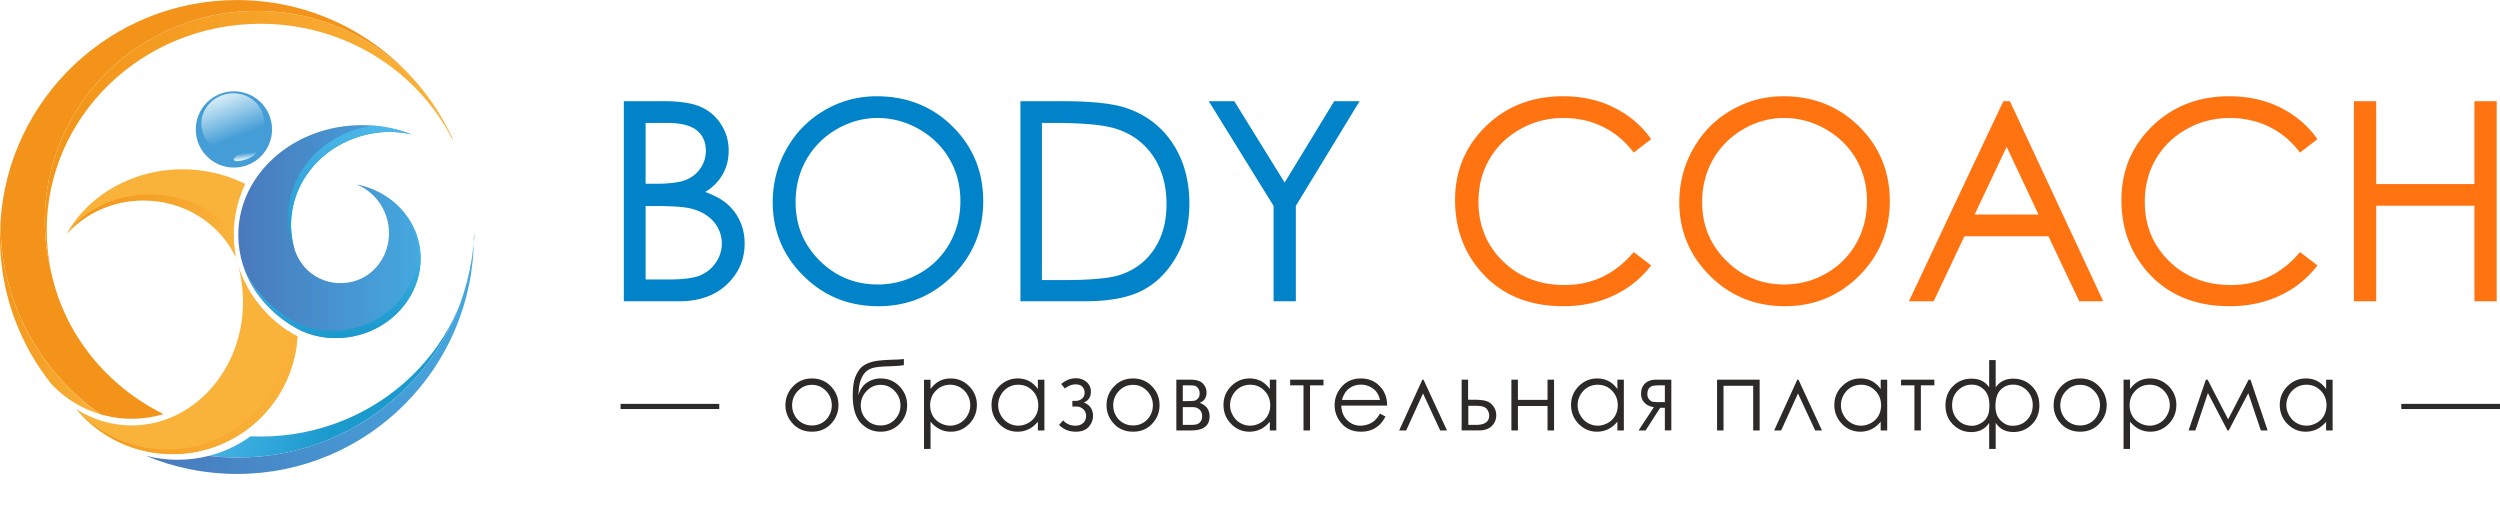 <?xml version="1.0" encoding="UTF-8"?> <svg xmlns="http://www.w3.org/2000/svg" xmlns:xlink="http://www.w3.org/1999/xlink" xml:space="preserve" width="499" height="104" style="shape-rendering:geometricPrecision;text-rendering:geometricPrecision;image-rendering:optimizeQuality;fill-rule:evenodd;clip-rule:evenodd" viewBox="0 0 460.22 95.9"><defs><linearGradient xlink:href="#id4" id="id5" x1="82.36" x2="9.88" y1="33.4" y2="21.06" gradientUnits="userSpaceOnUse"></linearGradient><linearGradient id="id11" x1="78.61" x2="49.42" y1="71.2" y2="55.94" gradientUnits="userSpaceOnUse"><stop offset="0" style="stop-opacity:1;stop-color:#1b9ace"></stop><stop offset=".361" style="stop-opacity:1;stop-color:#1b9ace"></stop><stop offset="1" style="stop-opacity:1;stop-color:#4db7e9"></stop></linearGradient><linearGradient id="id1" x1="44.65" x2="41.04" y1="27.35" y2="17.94" gradientUnits="userSpaceOnUse"><stop offset="0" style="stop-opacity:1;stop-color:#449dd7"></stop><stop offset=".231" style="stop-opacity:1;stop-color:#449dd7"></stop><stop offset="1" style="stop-opacity:1;stop-color:#d0eaf6"></stop></linearGradient><linearGradient id="id2" x1="45.05" x2="45.19" y1="28.04" y2="29.26" gradientUnits="userSpaceOnUse"><stop offset="0" style="stop-opacity:1;stop-color:#449dd7"></stop><stop offset=".09" style="stop-opacity:1;stop-color:#449dd7"></stop><stop offset="1" style="stop-opacity:1;stop-color:#d4ecf8"></stop></linearGradient><linearGradient id="id3" x1="26.81" x2="87.3" y1="65.43" y2="65.43" gradientUnits="userSpaceOnUse"><stop offset="0" style="stop-opacity:1;stop-color:#4979bc"></stop><stop offset="1" style="stop-opacity:1;stop-color:#45a7de"></stop></linearGradient><linearGradient id="id4" x1="41.08" x2="15.32" y1="47.5" y2="34.6" gradientUnits="userSpaceOnUse"><stop offset="0" style="stop-opacity:1;stop-color:#f9b33b"></stop><stop offset="1" style="stop-opacity:1;stop-color:#f39519"></stop></linearGradient><linearGradient xlink:href="#id7" id="id10" x1="63.6" x2="61.27" y1="61.57" y2="44.07" gradientUnits="userSpaceOnUse"></linearGradient><linearGradient xlink:href="#id4" id="id6" x1="53.32" x2="15.06" y1="76" y2="67.39" gradientUnits="userSpaceOnUse"></linearGradient><linearGradient id="id7" x1="62.96" x2="66.58" y1="47.12" y2="22.59" gradientUnits="userSpaceOnUse"><stop offset="0" style="stop-opacity:1;stop-color:#1b9ace"></stop><stop offset="1" style="stop-opacity:1;stop-color:#4db7e9"></stop></linearGradient><linearGradient xlink:href="#id3" id="id8" x1="43.87" x2="76.18" y1="42.45" y2="42.45" gradientUnits="userSpaceOnUse"></linearGradient><linearGradient xlink:href="#id4" id="id9" x1="19.63" x2="-1.11" y1="58.81" y2="58.41" gradientUnits="userSpaceOnUse"></linearGradient><clipPath id="id0"><path d="M43.65 93.42c9.92 0 17.97.56 17.97 1.24 0 .69-8.05 1.24-17.97 1.24-9.92 0-17.96-.55-17.96-1.24 0-.68 8.04-1.24 17.96-1.24z"></path></clipPath><style>.fil17{fill:#2b2a29}.fil14,.fil15,.fil7{fill:#f9b33b;fill-rule:nonzero}.fil14,.fil15{fill:#0083c8}.fil15{fill:#ff7311}</style></defs><g id="Слой_x0020_1"><g id="_1767560903712"><path d="M83.24 25.6C77.31 11.73 63.44 2 47.27 2 25.72 2 8.24 19.3 8.24 40.64c0 3.26.41 6.42 1.18 9.44 2.44 11.43 10.22 20.98 20.69 26.14-3.48 1.04-7.19 1.18-10.87.24-.27-.07-.54-.15-.8-.23C7.33 68.39.08 55.53.08 41 1.43 18.13 20.41 0 43.62 0 61.29 0 76.5 10.51 83.36 25.62l-.12-.02z" style="fill:#f3931a;fill-rule:nonzero"></path><path d="M75.8 24.75c-2.67-.62-5.53-.65-8.39.04-9.55 2.27-15.58 11.19-13.38 20.39 1.21 5.05 6 7.82 10.8 6.68 4.8-1.15 7.71-6.17 6.51-11.23-.77-3.19-3-5.63-5.75-6.7 5.71 1.08 10.4 5.25 11.57 10.96 1.57 7.71-3.84 15.33-12.09 17.01-3.37.69-6.7.27-9.56-.99-6.95-3.46-11.64-10.08-11.64-17.67 0-11.16 10.18-20.21 22.74-20.21 3.27 0 6.38.61 9.19 1.72z" style="fill:url(#id8)"></path><path d="M68.67 23.11c-.6.08-1.2.19-1.8.34-9.55 2.27-15.58 11.19-13.38 20.39.17.73.42 1.42.74 2.06-.07-.24-.14-.48-.2-.72-2.2-9.2 3.83-18.12 13.38-20.39 2.86-.69 5.72-.66 8.39-.04a24.65 24.65 0 0 0-7.13-1.64z" style="fill:url(#id7)"></path><path d="M76.15 41.86c.19.55.35 1.11.46 1.7 1.58 7.7-3.83 15.32-12.08 17-3.38.69-6.7.27-9.57-.99-4.46-2.22-8-5.76-9.95-10.01H45c1.79 4.85 5.58 8.89 10.51 11.35 2.86 1.26 6.19 1.68 9.56.99 8.25-1.68 13.66-9.3 12.09-17.01-.22-1.06-.56-2.08-1.01-3.03z" style="fill:url(#id10)"></path><path d="M50.08 23.82c0 3.87-3.14 7.02-7.02 7.02-3.88 0-7.02-3.15-7.02-7.02 0-3.88 3.14-7.02 7.02-7.02 3.88 0 7.02 3.14 7.02 7.02z" style="fill:#449dd7;fill-rule:nonzero"></path><path d="M48.54 21.58c.56 2.97-1.55 5.85-4.69 6.44-3.15.59-6.15-1.35-6.7-4.31-.55-2.97 1.55-5.85 4.69-6.44 3.15-.59 6.15 1.34 6.7 4.31z" style="fill:url(#id1)"></path><path d="M47.22 27.87c.13.37-.7 1.01-1.85 1.44-1.16.43-2.21.48-2.35.11-.13-.36.7-1 1.86-1.43 1.15-.43 2.2-.48 2.34-.12z" style="fill:url(#id2)"></path><path d="M54.76 61.94a23.076 23.076 0 0 1-10.95-13.12c.59 2.13.92 4.4.92 6.75 0 12.56-9.18 22.73-20.5 22.73-3.7 0-7.18-1.09-10.18-2.99 4.23 5.06 10.59 8.28 17.7 8.28 12.26 0 22.28-9.57 23.01-21.65zM43.38 47.15c-2.86-6.17-9.35-10.48-16.89-10.48-5.73 0-10.82 2.45-14.2 6.35 3.9-7 11.99-11.86 21.3-11.86 4.19 0 8.13.98 11.56 2.7a21.867 21.867 0 0 0-2.11 9.4c0 1.33.12 2.62.34 3.89z" class="fil7"></path><path d="M12.45 42.9c2.96-4.23 8.64-7.09 15.16-7.09 6.72 0 12.55 3.03 15.42 7.48 0 1.33.14 2.83.37 4.09-2.88-6.17-9.4-10.47-16.98-10.47-5.61 0-10.6 2.31-14 6.04l.03-.05z" style="fill:url(#id4)"></path><path d="M53.01 60.9C52.94 72.98 43 82.75 30.76 82.75c-6.65 0-12.62-2.89-16.7-7.45l-.01.01c4.23 5.06 10.59 8.28 17.7 8.28 12.26 0 22.28-9.57 23.01-21.65-.59-.32-1.16-.65-1.71-1.02l-.04-.02z" style="fill:url(#id6)"></path><path d="M9.42 50.08c-.77-3.02-1.18-6.18-1.18-9.44C8.24 19.3 25.72 2 47.27 2c16.17 0 30.07 9.75 35.99 23.62-6.4-12.6-19.79-21.25-35.31-21.25C26.22 4.37 8.6 21.38 8.6 42.36c0 2.64.28 5.23.82 7.72z" style="fill:url(#id5)"></path><path d="M18.44 76.23C7.33 68.39.08 55.53.08 41c-.05.87-.08 1.74-.08 2.62 0 10.23 3.55 19.6 9.44 27.04a20.27 20.27 0 0 0 9 5.57z" style="fill:url(#id9)"></path><path d="M87.3 43.62c-1.37 22.65-20.35 40.6-43.57 40.6-1.79 0-3.55-.11-5.28-.31 2.8-.72 5.4-1.96 7.68-3.6.6.03 1.21.04 1.82.04 21.73 0 39.34-17.01 39.34-37.99l.01 1.26z" style="fill:url(#id11)"></path><path d="M26.81 83.88c1.87.49 3.84.75 5.87.75 1.99 0 3.93-.25 5.77-.72 1.73.2 3.49.31 5.28.31 23.22 0 42.2-17.95 43.57-40.6h-.07c0 24.09-19.52 43.62-43.61 43.62-5.96 0-11.64-1.2-16.81-3.36z" style="fill:url(#id3)"></path><path d="M115.07 18.85h7.17c2.89 0 5.11.34 6.65 1.02 1.55.69 2.78 1.74 3.67 3.16.91 1.41 1.35 2.99 1.35 4.71 0 1.62-.39 3.09-1.18 4.42-.78 1.32-1.94 2.39-3.46 3.22 1.89.64 3.34 1.39 4.36 2.26 1.02.86 1.8 1.91 2.37 3.14.56 1.23.85 2.56.85 4 0 2.92-1.06 5.39-3.2 7.41-2.13 2.01-5 3.03-8.59 3.03h-9.99V18.85zm3.55 3.55v11.65h2.08c2.54 0 4.4-.24 5.59-.7 1.19-.48 2.14-1.22 2.83-2.23.7-1.01 1.05-2.15 1.05-3.38 0-1.66-.59-2.97-1.75-3.92-1.17-.95-3.03-1.42-5.58-1.42h-4.22zm0 15.29v13.98h4.51c2.66 0 4.61-.26 5.85-.77a6.77 6.77 0 0 0 2.99-2.45c.75-1.11 1.13-2.31 1.13-3.59 0-1.62-.53-3.04-1.58-4.25-1.06-1.19-2.51-2.02-4.36-2.47-1.24-.29-3.4-.45-6.48-.45h-2.06zm42.77-19.75c5.5 0 10.11 1.84 13.82 5.51 3.7 3.68 5.56 8.2 5.56 13.57 0 5.32-1.85 9.84-5.55 13.55-3.7 3.7-8.21 5.56-13.54 5.56-5.38 0-9.93-1.85-13.64-5.54-3.7-3.69-5.56-8.15-5.56-13.39 0-3.5.85-6.73 2.53-9.72 1.69-2.98 4-5.32 6.92-7.01 2.91-1.68 6.07-2.53 9.46-2.53zm.16 3.55c-2.68 0-5.23.7-7.65 2.1-2.4 1.4-4.29 3.28-5.65 5.65-1.35 2.38-2.02 5.03-2.02 7.95 0 4.31 1.49 7.96 4.49 10.93 3 2.98 6.61 4.46 10.83 4.46 2.83 0 5.44-.68 7.83-2.05a14.66 14.66 0 0 0 5.63-5.61c1.34-2.37 2.01-5.01 2.01-7.91 0-2.89-.67-5.5-2.01-7.83-1.35-2.32-3.25-4.19-5.69-5.59-2.44-1.4-5.03-2.1-7.77-2.1zm26.52 33.73V18.85h7.55c5.43 0 9.39.44 11.84 1.31 3.53 1.24 6.29 3.38 8.27 6.43 1.99 3.05 2.98 6.68 2.98 10.9 0 3.65-.78 6.85-2.36 9.62-1.57 2.76-3.62 4.82-6.13 6.13-2.51 1.32-6.04 1.98-10.57 1.98h-11.58zm3.5-3.45h4.19c5.02 0 8.49-.31 10.43-.93 2.72-.9 4.88-2.49 6.44-4.81 1.56-2.32 2.34-5.15 2.34-8.49 0-3.5-.85-6.51-2.55-8.99-1.68-2.49-4.05-4.19-7.07-5.11-2.27-.7-6.01-1.04-11.22-1.04h-2.56v29.37zm31.36-32.92h4.16l9.4 15.19 9.24-15.19h4.14l-11.55 18.98v17.39h-3.64V37.83l-11.75-18.98z" class="fil14"></path><path d="M115.07 18.62h7.17c1.46 0 2.74.09 3.86.26 1.13.17 2.09.43 2.88.78.8.36 1.51.8 2.14 1.34.63.54 1.17 1.18 1.63 1.91.47.72.81 1.49 1.05 2.29.23.81.34 1.66.34 2.54 0 .83-.1 1.62-.3 2.38-.2.75-.51 1.47-.91 2.15-.41.68-.91 1.3-1.5 1.85-.48.45-1.01.85-1.61 1.21.76.28 1.45.58 2.06.89.74.39 1.38.8 1.9 1.25a9.207 9.207 0 0 1 2.43 3.22c.29.63.51 1.28.65 1.97.15.68.22 1.38.22 2.11 0 1.5-.27 2.88-.82 4.14-.54 1.26-1.36 2.41-2.45 3.44a10.62 10.62 0 0 1-3.83 2.32c-1.46.52-3.1.78-4.92.78h-10.22V18.62h.23zm7.17.46h-6.94v35.91h9.76c1.77 0 3.36-.25 4.77-.75 1.4-.49 2.62-1.23 3.67-2.22 1.04-.98 1.82-2.08 2.34-3.29.52-1.2.78-2.52.78-3.96 0-.7-.07-1.37-.2-2.02-.14-.65-.35-1.28-.63-1.87-.27-.6-.6-1.16-.99-1.67-.38-.51-.82-.98-1.32-1.39-.49-.43-1.1-.82-1.81-1.19s-1.54-.72-2.47-1.03l-.49-.17.45-.25c.74-.4 1.4-.87 1.96-1.39A7.9 7.9 0 0 0 133.4 30c.19-.72.29-1.47.29-2.26 0-.84-.11-1.65-.33-2.42-.22-.76-.55-1.48-.99-2.17-.43-.69-.95-1.29-1.55-1.8-.59-.51-1.27-.94-2.02-1.27-.75-.33-1.68-.58-2.77-.75-1.09-.17-2.36-.25-3.79-.25zm-3.39 3.54v11.2h1.85c1.26 0 2.35-.06 3.27-.18.91-.11 1.66-.28 2.24-.51.57-.22 1.09-.52 1.54-.88.46-.35.85-.78 1.18-1.26.34-.49.59-1 .76-1.54.16-.54.25-1.11.25-1.71 0-.8-.14-1.51-.42-2.14-.27-.62-.69-1.15-1.25-1.61-.55-.45-1.28-.79-2.18-1.02-.91-.23-1.99-.35-3.25-.35h-3.99zm-.46 11.43V22.17h4.45c1.29 0 2.41.12 3.36.36.96.24 1.75.61 2.36 1.11.61.5 1.07 1.09 1.38 1.78.3.68.45 1.46.45 2.32 0 .64-.09 1.26-.27 1.84a6.138 6.138 0 0 1-2.09 3.03c-.48.39-1.04.7-1.65.95-.62.24-1.41.42-2.36.54-.94.11-2.04.17-3.32.17h-2.31v-.22zm.46 3.87v13.52h4.28c1.32 0 2.47-.06 3.43-.19.95-.13 1.74-.31 2.34-.56.59-.26 1.13-.58 1.62-.97.48-.4.9-.87 1.26-1.4.37-.53.64-1.09.82-1.67.18-.57.28-1.17.28-1.79a6.134 6.134 0 0 0-1.53-4.1 7.305 7.305 0 0 0-1.83-1.47c-.71-.4-1.51-.71-2.41-.93-.61-.14-1.46-.25-2.53-.33-1.07-.07-2.37-.11-3.9-.11h-1.83zm-.46 13.75V37.46h2.29c1.54 0 2.85.04 3.93.12 1.1.07 1.97.19 2.6.34.95.23 1.79.55 2.54.98.75.42 1.39.95 1.94 1.56.54.63.95 1.31 1.23 2.04a6.806 6.806 0 0 1 .12 4.29c-.2.61-.49 1.21-.88 1.78-.39.58-.84 1.08-1.36 1.5-.51.42-1.09.76-1.73 1.03-.64.27-1.46.47-2.45.6-.99.13-2.15.2-3.49.2h-4.74v-.23zm43-33.96c2.78 0 5.34.47 7.67 1.4 2.33.93 4.44 2.32 6.31 4.18 1.87 1.86 3.28 3.93 4.22 6.22.94 2.29 1.41 4.8 1.41 7.51 0 2.69-.47 5.18-1.4 7.46-.94 2.29-2.34 4.37-4.21 6.25-1.88 1.87-3.96 3.28-6.24 4.22-2.28.94-4.77 1.41-7.46 1.41-2.73 0-5.24-.47-7.54-1.4-2.3-.94-4.39-2.34-6.26-4.21-1.88-1.86-3.29-3.93-4.23-6.19-.93-2.26-1.41-4.72-1.41-7.36 0-1.77.22-3.47.65-5.11.42-1.64 1.06-3.21 1.92-4.72.85-1.51 1.86-2.86 3.03-4.04 1.17-1.18 2.49-2.2 3.96-3.05 1.48-.86 3.01-1.5 4.61-1.93 1.6-.42 3.25-.64 4.97-.64zm7.5 1.82c-2.27-.91-4.78-1.36-7.5-1.36-1.68 0-3.29.21-4.85.62-1.56.42-3.06 1.05-4.5 1.88-1.44.83-2.73 1.83-3.87 2.98-1.14 1.15-2.12 2.47-2.96 3.94-.83 1.48-1.46 3.01-1.87 4.61-.42 1.6-.63 3.27-.63 5 0 2.59.46 4.98 1.37 7.19.92 2.2 2.29 4.22 4.13 6.04 1.83 1.82 3.87 3.19 6.11 4.1 2.25.91 4.7 1.37 7.37 1.37 2.63 0 5.06-.46 7.29-1.37 2.23-.92 4.25-2.29 6.09-4.12 1.82-1.84 3.19-3.87 4.11-6.1.91-2.23 1.37-4.66 1.37-7.29 0-2.66-.46-5.1-1.38-7.33-.91-2.24-2.29-4.26-4.12-6.08-1.83-1.81-3.89-3.17-6.16-4.08zm-7.34 2.18c-2.64 0-5.15.69-7.53 2.07-1.19.69-2.25 1.5-3.17 2.43-.93.93-1.73 1.98-2.4 3.15-.66 1.17-1.16 2.4-1.49 3.71-.33 1.3-.5 2.68-.5 4.12 0 2.13.37 4.09 1.1 5.88.74 1.79 1.85 3.42 3.32 4.89 1.48 1.46 3.1 2.57 4.88 3.3 1.78.73 3.71 1.1 5.79 1.1 2.79 0 5.36-.68 7.72-2.03a14.51 14.51 0 0 0 5.54-5.52c.66-1.17 1.16-2.4 1.49-3.7.33-1.3.5-2.67.5-4.1 0-1.43-.17-2.78-.5-4.06-.33-1.29-.83-2.51-1.49-3.65-.66-1.15-1.46-2.18-2.39-3.1-.93-.92-2-1.72-3.21-2.42-1.2-.69-2.44-1.2-3.72-1.55-1.27-.34-2.59-.52-3.94-.52zm-7.76 1.68c2.45-1.42 5.04-2.13 7.76-2.13 1.39 0 2.75.18 4.06.53 1.31.36 2.59.89 3.83 1.6 1.24.71 2.34 1.54 3.3 2.49.96.94 1.78 2.01 2.46 3.19.69 1.18 1.2 2.44 1.54 3.77.34 1.32.51 2.71.51 4.17 0 1.47-.17 2.87-.51 4.21-.34 1.33-.85 2.6-1.53 3.81-.69 1.2-1.5 2.28-2.46 3.23-.95.95-2.03 1.78-3.25 2.47-2.43 1.39-5.08 2.08-7.95 2.08-2.14 0-4.13-.38-5.96-1.13-1.83-.76-3.51-1.89-5.03-3.4-1.52-1.51-2.66-3.19-3.42-5.04-.76-1.85-1.14-3.87-1.14-6.05 0-1.48.17-2.89.52-4.23.34-1.35.85-2.62 1.54-3.83.69-1.2 1.51-2.28 2.47-3.24.95-.96 2.04-1.79 3.26-2.5zm34.06 31.83v-36.6h7.77c2.72 0 5.08.11 7.06.33 1.99.22 3.62.55 4.86 1 1.79.62 3.38 1.48 4.78 2.57 1.4 1.08 2.6 2.4 3.61 3.95 1 1.54 1.76 3.23 2.26 5.07.5 1.84.76 3.82.76 5.95 0 1.84-.2 3.57-.6 5.19-.4 1.62-1 3.14-1.8 4.54-.79 1.4-1.71 2.62-2.75 3.66a14.162 14.162 0 0 1-3.47 2.56c-1.28.67-2.81 1.17-4.59 1.51-1.78.33-3.81.5-6.09.5h-11.8v-.23zm.45-36.14v35.91h11.35c2.25 0 4.25-.16 6-.49 1.74-.33 3.23-.81 4.47-1.46a13.98 13.98 0 0 0 3.36-2.48c1.01-1.01 1.9-2.2 2.68-3.57.77-1.36 1.36-2.84 1.75-4.42.39-1.58.58-3.27.58-5.08 0-2.09-.25-4.04-.74-5.83a17.34 17.34 0 0 0-2.2-4.94c-.98-1.51-2.15-2.79-3.51-3.84-1.36-1.06-2.91-1.89-4.65-2.51-1.21-.42-2.8-.75-4.76-.97-1.96-.21-4.3-.32-7.01-.32h-7.32zm3.5 32.47h3.96c2.51 0 4.63-.08 6.35-.24 1.72-.15 3.05-.38 4.01-.69 1.34-.44 2.54-1.05 3.6-1.84 1.05-.78 1.96-1.74 2.72-2.87.77-1.14 1.34-2.41 1.73-3.8.38-1.39.57-2.92.57-4.57 0-1.73-.21-3.34-.63-4.82-.41-1.47-1.04-2.82-1.87-4.04-.83-1.22-1.82-2.25-2.98-3.09-1.16-.84-2.48-1.49-3.97-1.94-1.12-.34-2.61-.6-4.46-.77-1.86-.17-4.09-.26-6.69-.26h-2.34v28.93zm3.96.45h-4.42V22.17h2.8c2.6 0 4.84.09 6.73.26 1.88.17 3.4.44 4.55.79 1.54.47 2.91 1.14 4.11 2 1.2.87 2.23 1.94 3.09 3.2.86 1.26 1.5 2.66 1.93 4.18.43 1.52.65 3.17.65 4.94 0 1.69-.2 3.25-.6 4.69-.39 1.44-.99 2.75-1.78 3.93-.79 1.17-1.74 2.17-2.83 2.98-1.09.82-2.34 1.46-3.73 1.91-.98.32-2.36.56-4.11.72-1.75.15-3.88.23-6.39.23zm27.17-33.38h4.29l9.27 14.98 9.12-14.98h4.67l-11.73 19.27v17.56h-4.1V37.89l-11.93-19.27h.41zm4.04.46h-3.63l11.57 18.68v17.23h3.19V37.77l11.37-18.69h-3.6l-9.37 15.39-9.53-15.39z" class="fil14"></path><path d="m303.65 25.56-2.87 2.21c-1.58-2.06-3.48-3.62-5.7-4.69-2.21-1.06-4.64-1.59-7.3-1.59-2.9 0-5.58.7-8.06 2.09-2.47 1.39-4.38 3.27-5.74 5.61-1.36 2.35-2.04 5-2.04 7.93 0 4.44 1.52 8.15 4.56 11.11 3.04 2.97 6.87 4.46 11.5 4.46 5.09 0 9.35-2 12.78-5.98l2.87 2.18c-1.82 2.3-4.08 4.09-6.79 5.35-2.71 1.26-5.74 1.89-9.08 1.89-6.37 0-11.39-2.12-15.06-6.36-3.08-3.57-4.63-7.89-4.63-12.95 0-5.31 1.87-9.8 5.6-13.43 3.74-3.63 8.41-5.45 14.04-5.45 3.39 0 6.45.67 9.19 2 2.73 1.34 4.98 3.22 6.73 5.62zm24.63-7.62c5.5 0 10.11 1.84 13.82 5.51 3.7 3.68 5.56 8.2 5.56 13.57 0 5.32-1.85 9.84-5.55 13.55-3.7 3.7-8.21 5.56-13.54 5.56-5.38 0-9.93-1.85-13.64-5.54-3.7-3.69-5.56-8.15-5.56-13.39 0-3.5.84-6.73 2.53-9.72 1.69-2.98 3.99-5.32 6.91-7.01a18.66 18.66 0 0 1 9.47-2.53zm.16 3.55c-2.69 0-5.24.7-7.65 2.1-2.41 1.4-4.29 3.28-5.65 5.65-1.35 2.38-2.02 5.03-2.02 7.95 0 4.31 1.49 7.96 4.49 10.93 2.99 2.98 6.61 4.46 10.83 4.46 2.83 0 5.43-.68 7.83-2.05 2.41-1.36 4.28-3.24 5.62-5.61 1.34-2.37 2.02-5.01 2.02-7.91 0-2.89-.68-5.5-2.02-7.83-1.34-2.32-3.24-4.19-5.68-5.59-2.44-1.4-5.03-2.1-7.77-2.1zm41.41-2.64 16.97 36.37h-3.91l-5.68-11.96h-15.76l-5.65 11.96h-4.05l17.17-36.37h.91zm-.46 7.63-6.25 13.24h12.48l-6.23-13.24zm56.91-.92-2.87 2.21c-1.57-2.06-3.47-3.62-5.69-4.69-2.21-1.06-4.65-1.59-7.3-1.59-2.9 0-5.58.7-8.06 2.09-2.47 1.39-4.38 3.27-5.74 5.61-1.36 2.35-2.04 5-2.04 7.93 0 4.44 1.52 8.15 4.56 11.11 3.04 2.97 6.87 4.46 11.5 4.46 5.09 0 9.35-2 12.77-5.98l2.87 2.18c-1.81 2.3-4.07 4.09-6.78 5.35-2.71 1.26-5.74 1.89-9.08 1.89-6.37 0-11.39-2.12-15.06-6.36-3.08-3.57-4.63-7.89-4.63-12.95 0-5.31 1.87-9.8 5.6-13.43 3.74-3.63 8.41-5.45 14.03-5.45 3.4 0 6.46.67 9.2 2 2.73 1.34 4.98 3.22 6.72 5.62zm7.25-6.71h3.64V34.1h18.54V18.85h3.65v36.37h-3.65V37.64h-18.54v17.58h-3.64V18.85z" class="fil15"></path><path d="m303.79 25.74-3.05 2.34-.14-.18c-.78-1.01-1.64-1.91-2.58-2.68-.93-.76-1.95-1.41-3.04-1.93a15.12 15.12 0 0 0-3.43-1.18c-1.2-.27-2.46-.4-3.77-.4-1.43 0-2.81.18-4.13.52-1.32.34-2.59.86-3.81 1.55-1.22.68-2.3 1.49-3.24 2.41-.94.92-1.75 1.96-2.42 3.12-.67 1.15-1.17 2.38-1.51 3.68-.33 1.31-.5 2.68-.5 4.13 0 4.38 1.5 8.03 4.49 10.95 1.49 1.46 3.19 2.56 5.08 3.29 1.89.73 3.97 1.1 6.27 1.1 2.51 0 4.81-.49 6.91-1.47 2.1-.99 3.99-2.46 5.68-4.43l.14-.16 3.23 2.45-.14.18c-.92 1.16-1.96 2.2-3.11 3.11-1.14.9-2.4 1.67-3.76 2.3-1.38.64-2.83 1.12-4.36 1.44-1.53.32-3.14.48-4.82.48-6.44 0-11.52-2.15-15.23-6.44-1.56-1.81-2.74-3.8-3.52-5.99-.78-2.18-1.17-4.55-1.17-7.11 0-2.69.48-5.17 1.42-7.43.95-2.27 2.36-4.32 4.25-6.16 1.89-1.84 4.02-3.22 6.39-4.14 2.37-.92 4.97-1.38 7.81-1.38 1.71 0 3.34.17 4.89.51 1.55.33 3.02.84 4.4 1.52 1.38.68 2.65 1.49 3.78 2.44 1.14.95 2.15 2.03 3.03 3.25l.13.18-.17.13zm-2.97 1.71 2.51-1.93c-.83-1.12-1.77-2.11-2.82-2.99a18.54 18.54 0 0 0-3.69-2.39c-1.35-.65-2.79-1.15-4.3-1.48-1.51-.33-3.11-.49-4.79-.49-2.79 0-5.34.45-7.65 1.34-2.31.9-4.39 2.25-6.23 4.05-1.85 1.79-3.23 3.79-4.15 6-.92 2.21-1.38 4.63-1.38 7.26 0 2.51.38 4.83 1.14 6.96.77 2.13 1.91 4.08 3.43 5.84 3.63 4.19 8.59 6.28 14.89 6.28 1.65 0 3.23-.16 4.73-.47a19.7 19.7 0 0 0 4.26-1.4 18.41 18.41 0 0 0 3.67-2.25c1.06-.84 2.02-1.79 2.88-2.85l-2.51-1.91c-1.7 1.93-3.6 3.39-5.7 4.38-2.16 1.01-4.53 1.51-7.1 1.51-2.35 0-4.49-.37-6.44-1.13-1.94-.75-3.69-1.88-5.23-3.39-3.08-3.01-4.63-6.77-4.63-11.27 0-1.48.18-2.9.52-4.24.35-1.34.87-2.61 1.56-3.8.69-1.19 1.52-2.26 2.49-3.21.97-.96 2.08-1.78 3.33-2.49 1.26-.71 2.57-1.24 3.93-1.59 1.36-.35 2.77-.53 4.24-.53 1.34 0 2.63.13 3.86.4 1.24.27 2.41.68 3.54 1.22 1.12.54 2.17 1.2 3.13 1.99.91.75 1.75 1.61 2.51 2.58zm27.46-9.74c2.78 0 5.34.47 7.67 1.4 2.33.93 4.43 2.32 6.31 4.18 1.87 1.86 3.28 3.93 4.22 6.22.94 2.29 1.41 4.8 1.41 7.51 0 2.69-.47 5.18-1.41 7.46-.93 2.29-2.34 4.37-4.2 6.25-1.88 1.87-3.96 3.28-6.24 4.22-2.29.94-4.77 1.41-7.47 1.41-2.72 0-5.23-.47-7.53-1.4-2.3-.94-4.39-2.34-6.27-4.21-1.87-1.86-3.28-3.93-4.22-6.19-.94-2.26-1.41-4.72-1.41-7.36 0-1.77.22-3.47.64-5.11.43-1.64 1.07-3.21 1.93-4.72a18.566 18.566 0 0 1 6.99-7.09c1.48-.86 3.01-1.5 4.61-1.93 1.59-.42 3.25-.64 4.97-.64zm7.5 1.82c-2.28-.91-4.78-1.36-7.5-1.36-1.68 0-3.3.21-4.85.62-1.56.42-3.06 1.05-4.5 1.88-1.44.83-2.73 1.83-3.87 2.98-1.14 1.15-2.12 2.47-2.96 3.94-.83 1.48-1.46 3.01-1.88 4.61-.41 1.6-.62 3.27-.62 5 0 2.59.46 4.98 1.37 7.19.92 2.2 2.29 4.22 4.12 6.04 1.83 1.82 3.87 3.19 6.12 4.1 2.25.91 4.7 1.37 7.36 1.37 2.64 0 5.07-.46 7.3-1.37 2.22-.92 4.25-2.29 6.08-4.12 1.83-1.84 3.2-3.87 4.11-6.1.92-2.23 1.37-4.66 1.37-7.29 0-2.66-.46-5.1-1.37-7.33-.92-2.24-2.29-4.26-4.12-6.08-1.83-1.81-3.89-3.17-6.16-4.08zm-7.34 2.18c-2.64 0-5.16.69-7.53 2.07-1.19.69-2.25 1.5-3.17 2.43-.93.93-1.73 1.98-2.4 3.15-.66 1.17-1.16 2.4-1.49 3.71-.34 1.3-.5 2.68-.5 4.12 0 2.13.36 4.09 1.1 5.88.74 1.79 1.84 3.42 3.32 4.89 1.47 1.46 3.1 2.57 4.88 3.3 1.78.73 3.71 1.1 5.79 1.1 2.79 0 5.36-.68 7.72-2.03 1.18-.67 2.24-1.47 3.16-2.39.92-.92 1.72-1.97 2.38-3.13.66-1.17 1.15-2.4 1.49-3.7.33-1.3.49-2.67.49-4.1 0-1.43-.16-2.78-.49-4.06-.33-1.29-.83-2.51-1.49-3.65-.66-1.15-1.46-2.18-2.39-3.1-.93-.92-2.01-1.72-3.21-2.42-1.2-.69-2.44-1.2-3.72-1.55-1.27-.34-2.59-.52-3.94-.52zm-7.76 1.68c2.45-1.42 5.04-2.13 7.76-2.13 1.39 0 2.75.18 4.06.53 1.31.36 2.59.89 3.83 1.6 1.24.71 2.34 1.54 3.3 2.49.96.94 1.78 2.01 2.46 3.19.68 1.18 1.2 2.44 1.54 3.77.34 1.32.51 2.71.51 4.17 0 1.47-.17 2.87-.51 4.21-.34 1.33-.86 2.6-1.54 3.81-.68 1.2-1.5 2.28-2.45 3.23-.95.95-2.04 1.78-3.25 2.47-2.44 1.39-5.08 2.08-7.95 2.08-2.14 0-4.13-.38-5.96-1.13-1.84-.76-3.51-1.89-5.03-3.4-1.52-1.51-2.66-3.19-3.42-5.04-.76-1.85-1.14-3.87-1.14-6.05 0-1.48.17-2.89.51-4.23a15.545 15.545 0 0 1 4.01-7.07c.96-.96 2.05-1.79 3.27-2.5zm49.38-4.64 17.12 36.7h-4.41l-5.68-11.96h-15.47l-5.65 11.96h-4.56c5.79-12.28 11.57-24.57 17.39-36.83h1.2l.06.13zm16.4 36.24-16.75-35.91h-.62l-16.96 35.91h3.55l5.65-11.95h16.05l5.68 11.95h3.4zM369.4 27.02l-5.9 12.47h11.77l-5.87-12.47zm-6.46 12.6 6.46-13.67 6.59 14h-13.21l.16-.33zm63.51-13.88-3.05 2.34-.14-.18c-.78-1.01-1.64-1.91-2.57-2.68-.94-.76-1.95-1.41-3.05-1.93-1.08-.53-2.23-.92-3.43-1.18-1.2-.27-2.46-.4-3.77-.4-1.43 0-2.8.18-4.12.52-1.33.34-2.6.86-3.82 1.55-1.22.68-2.3 1.49-3.24 2.41a14.601 14.601 0 0 0-3.92 6.8 16.34 16.34 0 0 0-.51 4.13c0 4.38 1.5 8.03 4.49 10.95 1.5 1.46 3.19 2.56 5.08 3.29 1.89.73 3.98 1.1 6.27 1.1 2.51 0 4.81-.49 6.91-1.47 2.1-.99 4-2.46 5.69-4.43l.14-.16 3.22 2.45-.14.18c-.92 1.16-1.96 2.2-3.1 3.11-1.15.9-2.4 1.67-3.77 2.3-1.37.64-2.83 1.12-4.36 1.44-1.53.32-3.14.48-4.82.48-6.43 0-11.51-2.15-15.23-6.44-1.56-1.81-2.73-3.8-3.51-5.99-.78-2.18-1.17-4.55-1.17-7.11 0-2.69.47-5.17 1.41-7.43.95-2.27 2.37-4.32 4.25-6.16 1.89-1.84 4.03-3.22 6.39-4.14 2.37-.92 4.97-1.38 7.81-1.38 1.71 0 3.34.17 4.89.51 1.55.33 3.02.84 4.4 1.52 1.39.68 2.65 1.49 3.78 2.44 1.14.95 2.15 2.03 3.03 3.25l.13.18-.17.13zm-2.97 1.71 2.51-1.93c-.82-1.12-1.77-2.11-2.82-2.99a18.54 18.54 0 0 0-3.69-2.39 19.42 19.42 0 0 0-4.29-1.48c-1.52-.33-3.12-.49-4.8-.49-2.78 0-5.33.45-7.64 1.34-2.31.9-4.39 2.25-6.24 4.05-1.84 1.79-3.22 3.79-4.15 6-.92 2.21-1.38 4.63-1.38 7.26 0 2.51.38 4.83 1.15 6.96.76 2.13 1.9 4.08 3.42 5.84 3.63 4.19 8.59 6.28 14.89 6.28 1.66 0 3.23-.16 4.73-.47 1.5-.31 2.92-.78 4.26-1.4 1.33-.62 2.56-1.37 3.68-2.25 1.06-.84 2.02-1.79 2.88-2.85l-2.52-1.91c-1.7 1.93-3.6 3.39-5.7 4.38-2.16 1.01-4.53 1.51-7.1 1.51-2.35 0-4.49-.37-6.44-1.13-1.94-.75-3.69-1.88-5.23-3.39-3.08-3.01-4.62-6.77-4.62-11.27 0-1.48.17-2.9.52-4.24.34-1.34.86-2.61 1.55-3.8.69-1.19 1.52-2.26 2.49-3.21.97-.96 2.08-1.78 3.34-2.49 1.25-.71 2.56-1.24 3.92-1.59 1.36-.35 2.78-.53 4.24-.53 1.34 0 2.63.13 3.87.4 1.23.27 2.41.68 3.53 1.22 1.13.54 2.17 1.2 3.14 1.99.9.75 1.74 1.61 2.5 2.58zm10.07-8.83h3.88v15.25h18.08V18.62h4.1v36.83h-4.1V37.87h-18.08v17.58h-4.11V18.62h.23zm3.42.46h-3.19v35.91h3.19V37.41h19v17.58h3.19V19.08h-3.19v15.24h-19V19.08z" class="fil15"></path><image width="35.93" height="2.49" x="25.69" y="93.42" style="clip-path:url(#id0)"></image><path d="M149.48 69.66c1.44 0 2.63.52 3.58 1.56.86.95 1.29 2.07 1.29 3.36 0 1.31-.45 2.44-1.36 3.42-.91.97-2.08 1.46-3.51 1.46-1.44 0-2.61-.49-3.52-1.46-.91-.98-1.37-2.11-1.37-3.42 0-1.28.43-2.4 1.3-3.35.94-1.05 2.14-1.57 3.59-1.57zm-.01 1.18c-1 0-1.85.36-2.57 1.1-.72.74-1.08 1.63-1.08 2.67 0 .67.17 1.3.49 1.88.33.58.77 1.03 1.33 1.35.56.32 1.17.47 1.83.47.67 0 1.28-.15 1.84-.47.55-.32 1-.77 1.32-1.35.33-.58.49-1.21.49-1.88 0-1.04-.36-1.93-1.08-2.67-.72-.74-1.57-1.1-2.57-1.1zm16.92-4.77v1.14c-.57.1-1.55.18-2.95.22-1.01.03-1.79.1-2.33.2-.55.1-1.03.29-1.44.58-.4.28-.75.71-1.02 1.29-.28.58-.46 1.23-.53 1.94l-.12 1.32c.33-1.07.87-1.85 1.62-2.35.75-.5 1.58-.75 2.49-.75 1.39 0 2.55.49 3.48 1.46.94.97 1.4 2.12 1.4 3.46 0 1.34-.46 2.48-1.39 3.44-.93.96-2.1 1.44-3.49 1.44-1.43 0-2.64-.54-3.64-1.6-.99-1.07-1.49-2.74-1.49-5.03 0-1.6.19-2.81.55-3.63.37-.82.78-1.41 1.25-1.77.47-.36 1.08-.64 1.83-.85.75-.21 2.14-.33 4.19-.39.63-.01 1.16-.05 1.59-.12zm-.63 8.54c0-1.03-.36-1.92-1.08-2.66-.72-.74-1.58-1.11-2.57-1.11-.99 0-1.84.37-2.56 1.12-.73.74-1.09 1.63-1.09 2.66 0 1.02.35 1.89 1.05 2.61.69.72 1.56 1.08 2.6 1.08s1.91-.36 2.61-1.08c.69-.72 1.04-1.59 1.04-2.62zm4.34-4.72h1.2v1.72c.47-.66 1.02-1.14 1.63-1.47.62-.32 1.31-.48 2.07-.48 1.33 0 2.47.48 3.41 1.43s1.42 2.1 1.42 3.44c0 1.37-.47 2.53-1.41 3.49-.93.96-2.06 1.44-3.38 1.44-.75 0-1.43-.16-2.05-.47-.63-.31-1.19-.77-1.69-1.38v5.03h-1.2V69.89zm4.82.93c-1.04 0-1.92.36-2.63 1.09-.71.72-1.06 1.62-1.06 2.7 0 .7.15 1.34.47 1.9.32.57.77 1.01 1.36 1.34.59.33 1.22.5 1.87.5a3.662 3.662 0 0 0 3.18-1.9c.34-.6.5-1.22.5-1.88 0-.66-.16-1.29-.5-1.88-.33-.59-.78-1.05-1.35-1.38-.56-.33-1.18-.49-1.84-.49zm17.34-.93v9.34h-1.2v-1.61c-.5.61-1.06 1.07-1.69 1.38-.63.3-1.31.46-2.05.46-1.32 0-2.45-.48-3.39-1.44-.93-.96-1.4-2.12-1.4-3.49 0-1.34.47-2.49 1.42-3.44.94-.95 2.07-1.43 3.4-1.43.77 0 1.46.16 2.08.48.62.33 1.16.81 1.63 1.47v-1.72h1.2zm-4.81.93c-.67 0-1.29.16-1.85.49-.57.33-1.02.79-1.35 1.38-.34.59-.5 1.22-.5 1.88 0 .66.16 1.28.5 1.88.34.6.79 1.07 1.36 1.4.57.33 1.18.5 1.83.5.65 0 1.28-.17 1.86-.5.59-.33 1.04-.77 1.36-1.34.32-.56.47-1.2.47-1.9 0-1.08-.35-1.98-1.06-2.7-.71-.73-1.59-1.09-2.62-1.09zm9.96 2.97h.63c.41 0 .78-.13 1.11-.39.34-.26.51-.64.51-1.13 0-.41-.13-.77-.41-1.07-.27-.3-.68-.45-1.25-.45-.65 0-1.31.25-1.97.76l-.68-.83c.85-.7 1.75-1.06 2.7-1.06.79 0 1.44.24 1.98.7.53.46.79 1.05.79 1.78 0 .97-.43 1.63-1.29 1.97 1.12.47 1.68 1.3 1.68 2.47 0 .75-.26 1.42-.79 2.02-.53.6-1.31.9-2.36.9-1.28 0-2.31-.42-3.09-1.25l.74-.84c.59.65 1.33.98 2.25.98.61 0 1.09-.17 1.44-.49.35-.33.53-.76.53-1.3 0-.52-.18-.94-.53-1.25-.35-.32-.77-.48-1.24-.48h-.75v-1.04zm11.18-4.13c1.43 0 2.63.52 3.58 1.56.86.95 1.29 2.07 1.29 3.36 0 1.31-.45 2.44-1.37 3.42-.9.97-2.08 1.46-3.5 1.46-1.44 0-2.62-.49-3.53-1.46-.91-.98-1.36-2.11-1.36-3.42 0-1.28.43-2.4 1.29-3.35.95-1.05 2.15-1.57 3.6-1.57zm-.01 1.18c-1 0-1.86.36-2.57 1.1-.72.74-1.08 1.63-1.08 2.67 0 .67.16 1.3.49 1.88.33.58.77 1.03 1.33 1.35.55.32 1.16.47 1.83.47.67 0 1.28-.15 1.83-.47.56-.32 1-.77 1.33-1.35.32-.58.49-1.21.49-1.88 0-1.04-.36-1.93-1.08-2.67-.72-.74-1.58-1.1-2.57-1.1zm10.69 8.39h-2.72v-9.34h2.67c1.02 0 1.76.23 2.21.7.45.47.68 1.02.68 1.64 0 .95-.42 1.59-1.26 1.93 1.21.43 1.82 1.26 1.82 2.49 0 1.72-1.14 2.58-3.4 2.58zm-1.53-8.3v2.9h.79c.71 0 1.18-.03 1.4-.09.22-.06.43-.2.62-.42.19-.22.29-.52.29-.89 0-.39-.1-.71-.3-.97-.2-.27-.42-.42-.64-.47-.22-.04-.68-.06-1.37-.06h-.79zm0 4.01v3.27h1.3c.61 0 1.04-.04 1.3-.12.26-.08.49-.24.68-.5.18-.26.28-.58.28-.98 0-.51-.16-.91-.49-1.22-.32-.3-.74-.45-1.27-.45h-1.8zm17.21-5.05v9.34h-1.19v-1.61c-.51.61-1.07 1.07-1.7 1.38-.62.3-1.31.46-2.05.46-1.32 0-2.45-.48-3.38-1.44-.94-.96-1.4-2.12-1.4-3.49 0-1.34.47-2.49 1.41-3.44.95-.95 2.08-1.43 3.41-1.43.76 0 1.45.16 2.08.48.61.33 1.16.81 1.63 1.47v-1.72h1.19zm-4.81.93c-.67 0-1.29.16-1.85.49-.56.33-1.01.79-1.35 1.38-.33.59-.5 1.22-.5 1.88 0 .66.17 1.28.51 1.88.33.6.78 1.07 1.35 1.4.57.33 1.18.5 1.83.5.66 0 1.28-.17 1.87-.5a3.35 3.35 0 0 0 1.35-1.34c.32-.56.48-1.2.48-1.9 0-1.08-.36-1.98-1.07-2.7-.71-.73-1.58-1.09-2.62-1.09zm7.36-.93h6.14v1.04h-2.48v8.3h-1.2v-8.3h-2.46v-1.04zm16.53 6.24 1.02.54c-.34.64-.72 1.17-1.16 1.57-.43.39-.92.7-1.47.91-.55.2-1.16.31-1.85.31-1.53 0-2.72-.5-3.59-1.5-.86-.99-1.29-2.12-1.29-3.38 0-1.18.37-2.23 1.1-3.16.92-1.17 2.16-1.76 3.71-1.76 1.6 0 2.88.6 3.83 1.81.68.85 1.02 1.91 1.03 3.19h-8.44c.03 1.08.37 1.96 1.05 2.65.67.69 1.5 1.04 2.49 1.04.48 0 .94-.08 1.4-.25.45-.16.83-.38 1.15-.65.31-.27.66-.71 1.02-1.32zm.02-2.51c-.17-.64-.4-1.15-.71-1.54-.31-.38-.72-.69-1.22-.93-.51-.23-1.04-.35-1.6-.35-.92 0-1.72.3-2.38.89-.49.43-.85 1.07-1.1 1.93h7.01zm12.32 5.61h-1.25l-3.16-6.81-3.1 6.81h-1.29l4.27-9.34h.21l4.32 9.34zm3.89-5.65h1.15c.91 0 1.62.07 2.14.22.51.14.96.46 1.33.95.37.49.56 1.05.56 1.68 0 .77-.27 1.43-.81 1.98s-1.35.82-2.45.82h-3.11v-9.34h1.19v3.69zm.04 1.11v3.52h1.39c1.63 0 2.45-.57 2.45-1.71 0-.33-.09-.65-.27-.96-.17-.32-.43-.54-.76-.66-.34-.13-.93-.19-1.78-.19h-1.03zm14.58.04h-5.45v4.5h-1.2v-9.34h1.2v3.71h5.45v-3.71h1.2v9.34h-1.2v-4.5zm14.05-4.84v9.34h-1.19v-1.61c-.51.61-1.07 1.07-1.7 1.38-.62.3-1.31.46-2.05.46-1.32 0-2.45-.48-3.38-1.44-.94-.96-1.4-2.12-1.4-3.49 0-1.34.47-2.49 1.41-3.44.94-.95 2.08-1.43 3.41-1.43.76 0 1.45.16 2.08.48.61.33 1.16.81 1.63 1.47v-1.72h1.19zm-4.81.93c-.67 0-1.29.16-1.85.49-.56.33-1.01.79-1.35 1.38-.33.59-.5 1.22-.5 1.88 0 .66.17 1.28.51 1.88.33.6.78 1.07 1.35 1.4.57.33 1.18.5 1.83.5.66 0 1.28-.17 1.87-.5a3.35 3.35 0 0 0 1.35-1.34c.32-.56.48-1.2.48-1.9 0-1.08-.36-1.98-1.07-2.7-.71-.73-1.58-1.09-2.62-1.09zm12.36 4.24h-.86l-2.68 4.17h-1.3l2.82-4.29c-.7-.09-1.27-.35-1.71-.8-.44-.44-.65-.99-.65-1.65 0-.83.25-1.47.75-1.92.5-.46 1.16-.68 1.97-.68h2.85v9.34h-1.19v-4.17zm0-4.13h-.8c-.77 0-1.29.05-1.56.14-.26.1-.47.27-.63.5-.15.24-.23.56-.23.96 0 .38.1.7.3.95.2.25.43.4.68.46.24.05.72.08 1.44.08h.8v-3.09zm9.61-1.04h7.84v9.34h-1.19v-8.22h-5.46v8.22h-1.19v-9.34zm19.31 9.34h-1.25l-3.16-6.81-3.1 6.81h-1.29l4.26-9.34h.22l4.32 9.34zm12.01-9.34v9.34h-1.2v-1.61a5.2 5.2 0 0 1-1.69 1.38c-.63.3-1.31.46-2.05.46-1.32 0-2.45-.48-3.39-1.44-.93-.96-1.4-2.12-1.4-3.49 0-1.34.47-2.49 1.42-3.44.94-.95 2.07-1.43 3.4-1.43.77 0 1.46.16 2.08.48.62.33 1.16.81 1.63 1.47v-1.72h1.2zm-4.82.93c-.66 0-1.28.16-1.85.49-.56.33-1.01.79-1.34 1.38a3.715 3.715 0 0 0 0 3.76c.34.6.79 1.07 1.36 1.4.56.33 1.17.5 1.83.5.65 0 1.27-.17 1.86-.5.59-.33 1.04-.77 1.36-1.34.31-.56.47-1.2.47-1.9 0-1.08-.35-1.98-1.07-2.7-.7-.73-1.58-1.09-2.62-1.09zm7.37-.93h6.13v1.04h-2.48v8.3h-1.19v-8.3h-2.46v-1.04zm16.22-3.61h1.2v5.02c.75-1.07 1.83-1.6 3.24-1.6 1.36 0 2.5.46 3.42 1.38.92.92 1.38 2.1 1.38 3.55 0 1.43-.47 2.6-1.4 3.51-.93.92-2.05 1.38-3.37 1.38-1.44 0-2.53-.56-3.27-1.69v4.81h-1.2v-4.81c-.73 1.13-1.83 1.7-3.3 1.7-1.29 0-2.41-.46-3.34-1.38-.93-.92-1.4-2.09-1.4-3.52 0-1.45.46-2.63 1.38-3.55.92-.92 2.06-1.38 3.42-1.38 1.44 0 2.52.53 3.24 1.6v-5.02zm1.16 8.51c0 1.11.32 1.99.96 2.62.63.64 1.36.96 2.19.96 1.12 0 2.02-.38 2.7-1.12.68-.74 1.01-1.64 1.01-2.68 0-1.08-.36-1.98-1.07-2.69-.71-.72-1.57-1.08-2.56-1.08-.9 0-1.66.32-2.29.96-.62.64-.94 1.65-.94 3.03zm-7.98-.21c0 1.04.33 1.93 1.01 2.67.67.74 1.57 1.12 2.7 1.12.39 0 .8-.1 1.25-.3.45-.2.81-.45 1.08-.75s.47-.64.61-1.04c.14-.39.21-.97.21-1.73 0-1.21-.32-2.14-.95-2.78-.63-.64-1.39-.97-2.28-.97-1 0-1.86.36-2.57 1.08-.71.71-1.06 1.61-1.06 2.7zm23.58-4.92c1.43 0 2.63.52 3.58 1.56.86.95 1.29 2.07 1.29 3.36 0 1.31-.45 2.44-1.37 3.42-.9.97-2.08 1.46-3.5 1.46-1.44 0-2.62-.49-3.53-1.46-.91-.98-1.36-2.11-1.36-3.42 0-1.28.43-2.4 1.29-3.35.95-1.05 2.15-1.57 3.6-1.57zm-.01 1.18c-1 0-1.86.36-2.57 1.1-.72.74-1.08 1.63-1.08 2.67 0 .67.16 1.3.49 1.88.33.58.77 1.03 1.33 1.35.55.32 1.16.47 1.83.47.67 0 1.28-.15 1.83-.47.56-.32 1-.77 1.33-1.35.32-.58.49-1.21.49-1.88 0-1.04-.36-1.93-1.08-2.67-.72-.74-1.58-1.1-2.57-1.1zm7.99-.95h1.19v1.72c.48-.66 1.02-1.14 1.64-1.47.62-.32 1.31-.48 2.07-.48 1.33 0 2.46.48 3.41 1.43.94.95 1.41 2.1 1.41 3.44 0 1.37-.47 2.53-1.4 3.49-.94.96-2.07 1.44-3.39 1.44-.74 0-1.42-.16-2.05-.47-.62-.31-1.18-.77-1.69-1.38v5.03h-1.19V69.89zm4.81.93c-1.04 0-1.91.36-2.62 1.09-.71.72-1.07 1.62-1.07 2.7 0 .7.16 1.34.48 1.9.31.57.77 1.01 1.36 1.34.59.33 1.21.5 1.87.5.64 0 1.25-.17 1.82-.5.57-.33 1.02-.8 1.35-1.4.34-.6.51-1.22.51-1.88 0-.66-.17-1.29-.5-1.88-.34-.59-.79-1.05-1.35-1.38-.56-.33-1.18-.49-1.85-.49zm18.21-.93h.35l3.15 9.34h-1.25l-2.31-6.86-3.6 6.86h-.23l-3.6-6.89-2.31 6.89h-1.25l3.18-9.34h.33l3.77 7.3 3.77-7.3zm15.47 0v9.34h-1.2v-1.61a5.2 5.2 0 0 1-1.69 1.38c-.63.3-1.31.46-2.06.46-1.32 0-2.44-.48-3.38-1.44-.93-.96-1.4-2.12-1.4-3.49 0-1.34.47-2.49 1.42-3.44.94-.95 2.07-1.43 3.4-1.43.76 0 1.46.16 2.08.48.62.33 1.16.81 1.63 1.47v-1.72h1.2zm-4.82.93c-.67 0-1.28.16-1.85.49-.56.33-1.01.79-1.35 1.38-.33.59-.5 1.22-.5 1.88 0 .66.17 1.28.51 1.88.34.6.79 1.07 1.36 1.4.56.33 1.17.5 1.82.5.66 0 1.28-.17 1.87-.5.59-.33 1.04-.77 1.36-1.34.31-.56.47-1.2.47-1.9 0-1.08-.35-1.98-1.07-2.7-.71-.73-1.58-1.09-2.62-1.09z" style="fill:#2b2a29;fill-rule:nonzero"></path><path d="M114.24 74.34h18.17v.95h-18.17zM442.05 74.34h18.17v.95h-18.17z" class="fil17"></path></g></g></svg> 